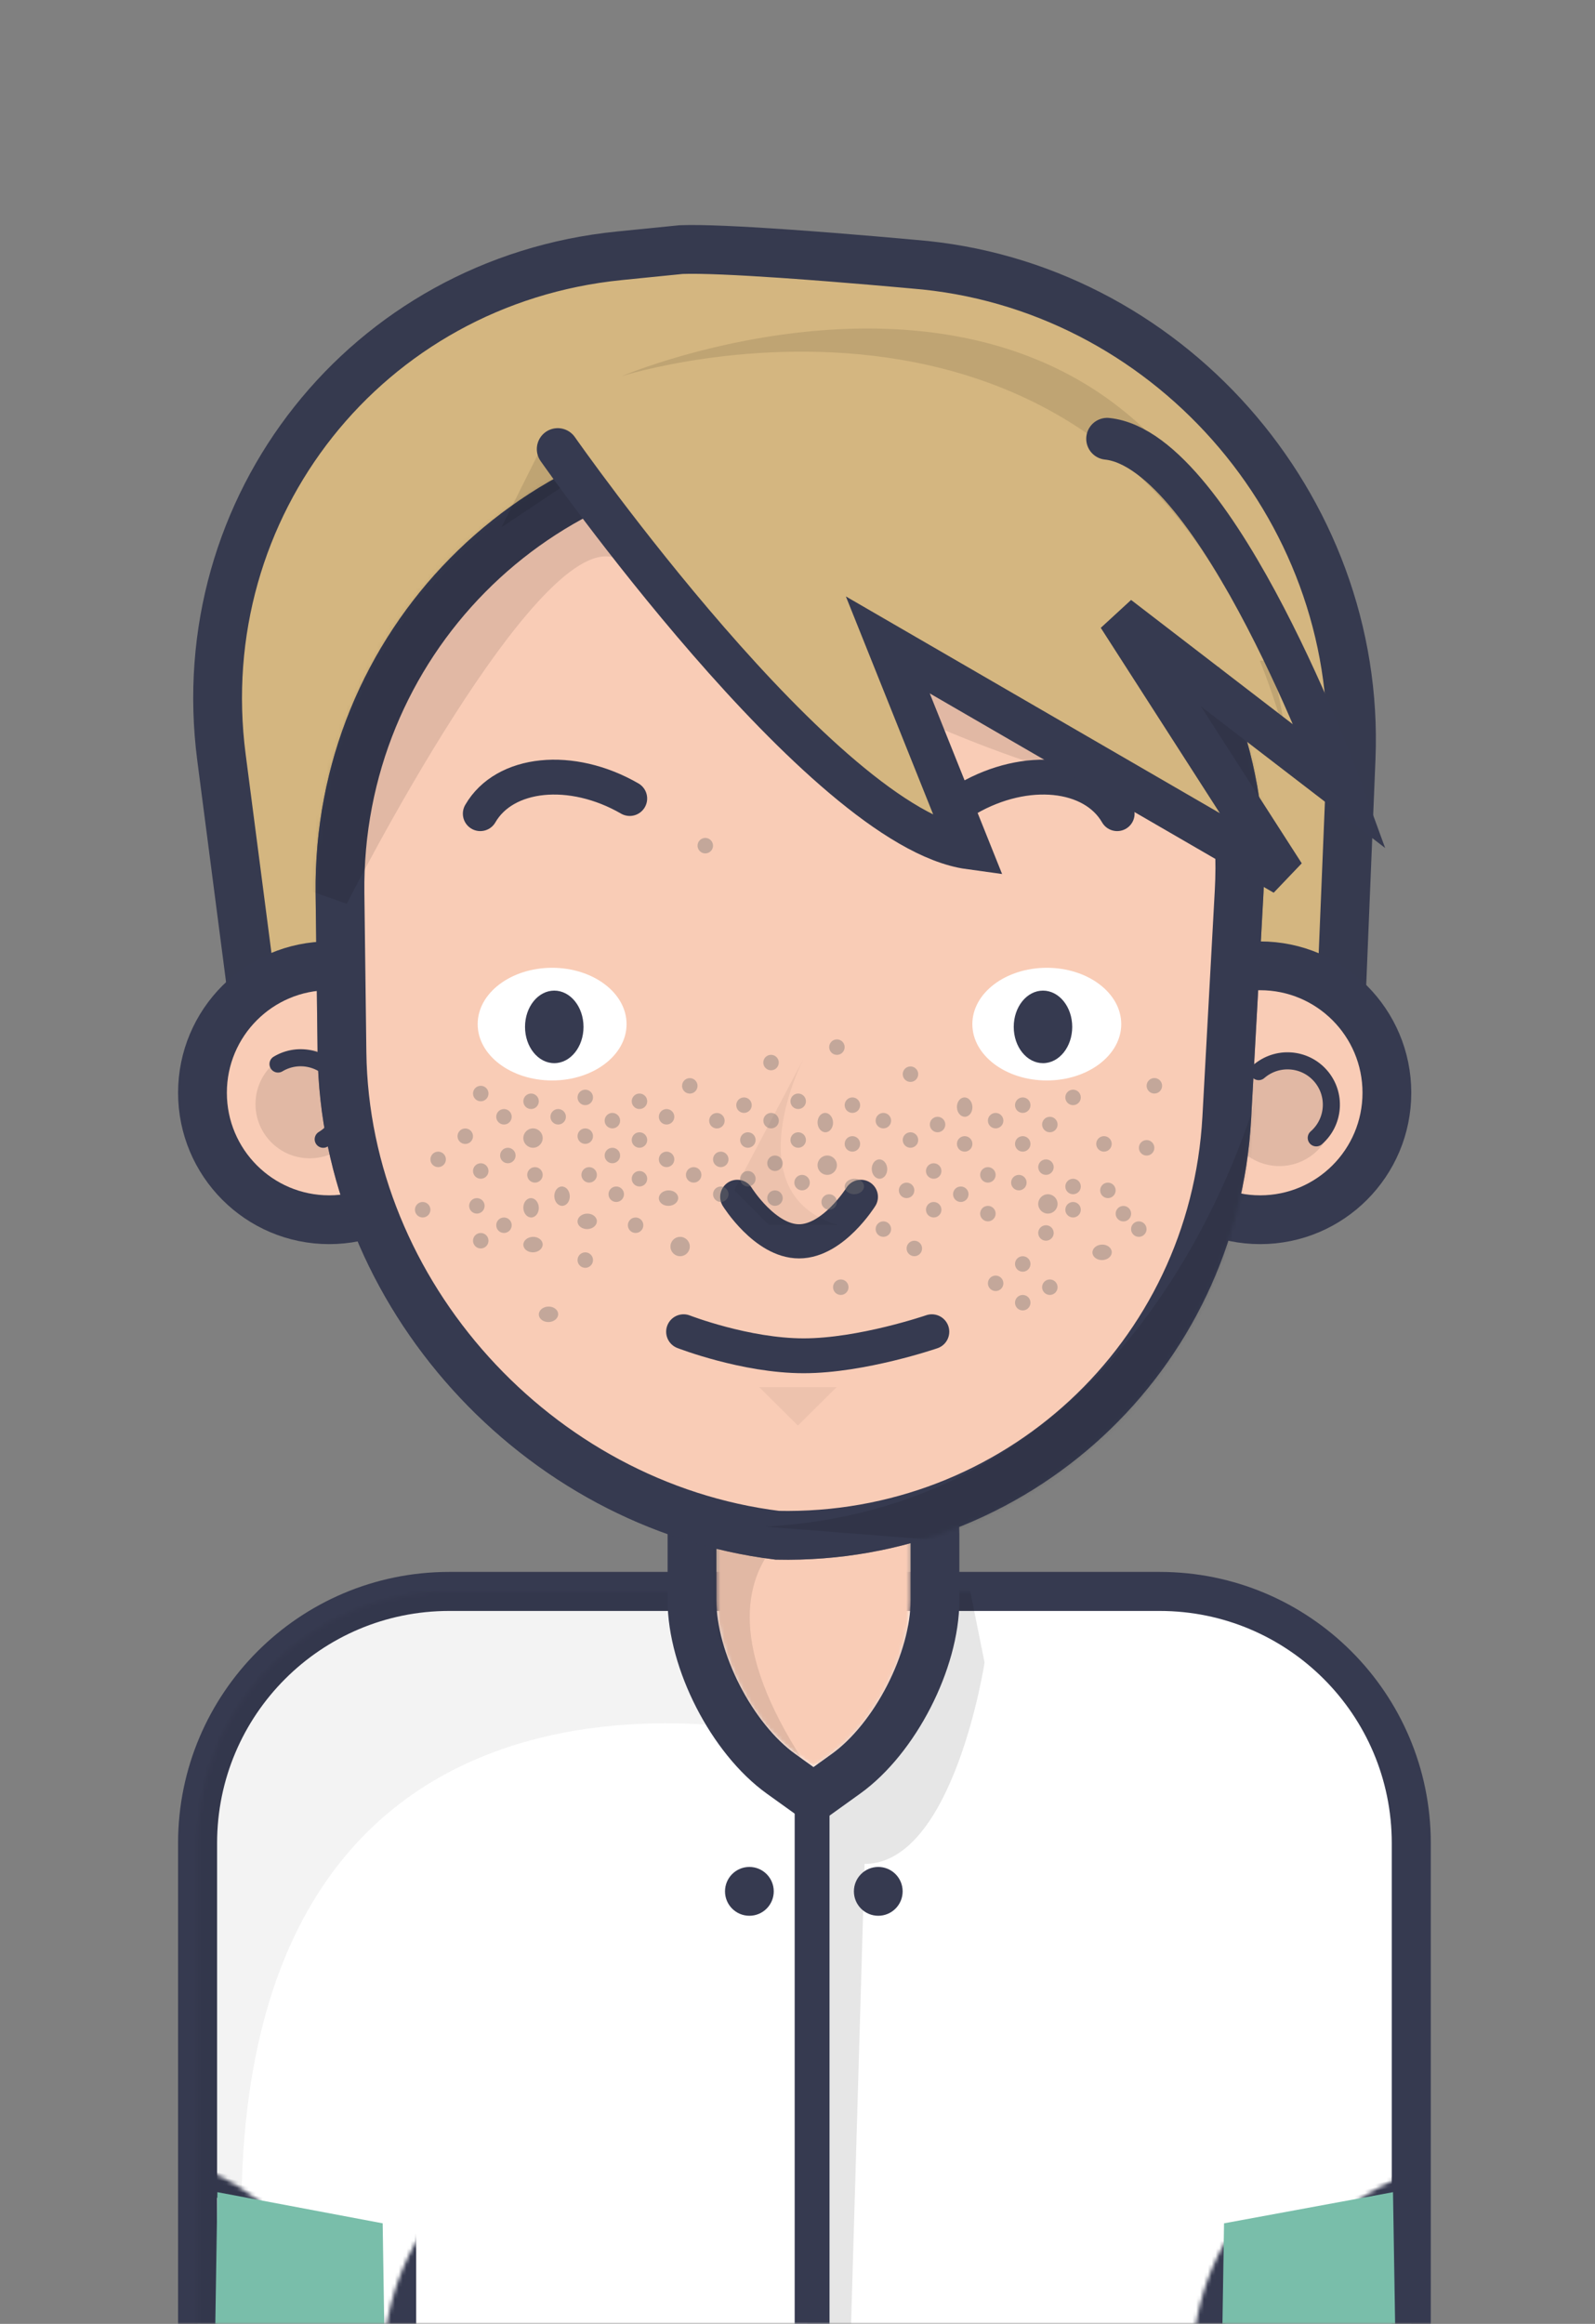 <svg xmlns="http://www.w3.org/2000/svg" xmlns:xlink="http://www.w3.org/1999/xlink" width="412" height="600" preserveAspectRatio="xMidYMax" viewBox="0 0 412 600">
 <rect x="0" y="0" width="412" height="600" fill="#808080" stroke="none"/>
 <defs>
  <path id="body_leon_positive_svg__d" d="M16.605 125.578C14.064 63.68 62.059 9.373 123.805 4.493c0 0 45.744-4.25 59.118-3.764l15.78 1.582C260.342 8.491 303.84 63.3 295.857 124.74l-12.178 93.73-262.991 6.565-4.083-99.456z"/>
  <path id="body_leon_positive_svg__e" d="M.537 65.838c0-35.898 29.107-65 65.006-65h183.495c35.902 0 65.006 29.096 65.006 65V234.53H.537V65.838z"/>
  <path id="body_leon_positive_svg__g" d="M.47 25.54C.47 11.686 11.695.455 25.552.455c13.852 0 25.083 11.235 25.083 25.085v17.068c0 13.854-9.127 31.636-20.38 39.712l-4.703 3.376-4.704-3.376C9.594 74.242.47 56.458.47 42.608V25.54z"/>
  <path id="body_leon_positive_svg__i" d="M.527 122.515C-.316 54.852 53.854 0 121.528 0h8.016c67.67 0 119.53 54.78 115.834 122.342l-3.197 58.42c-3.697 67.568-61.414 118.356-128.89 113.44l11.47.836C57.273 290.122 1.881 231.284 1.038 163.622l-.512-41.107z"/>
  <linearGradient id="body_leon_positive_svg__c" x1="50%" x2="50%" y1="0%" y2="100%">
   <stop offset="0%" stop-color="#12B2B5"/>
   <stop offset="100%" stop-color="#235A70"/>
  </linearGradient>
  <rect id="body_leon_positive_svg__a" width="412" height="600" x="0" y="0"/>
 </defs>
 <g fill="none" fill-rule="evenodd">
  <mask id="body_leon_positive_svg__b" fill="#fff">
   <use xlink:href="#body_leon_positive_svg__a"/>
  </mask>
  <g mask="url(#body_leon_positive_svg__b)">
   <g transform="translate(46 70)">
    <g transform="matrix(-1 0 0 1 313.31 0)">
     <use fill="url(#body_leon_positive_svg__c)" xlink:href="#body_leon_positive_svg__d"/>
     <path fill="#D4B680" stroke="#363A4F" stroke-width="12.6" d="M157.513-4.552c10.55-.718 20.693-1.218 25.847-1.007h0l15.972 1.602c32.602 3.269 60.397 19.412 78.992 42.845 18.595 23.432 28.003 54.167 23.78 86.663h0l-12.873 99.081-274.584 6.854-4.337-105.65C8.97 93.206 20.94 62.567 41.402 39.453 61.852 16.354 90.773.786 123.297-1.787c1.22-.113 17.099-1.574 32.606-2.654h0z"/>
    </g>
    <g transform="translate(4.5 340.054)">
     <mask id="body_leon_positive_svg__f" fill="#fff">
      <use xlink:href="#body_leon_positive_svg__e"/>
     </mask>
     <use fill="#FFF" stroke="#363A50" stroke-width="10.08" xlink:href="#body_leon_positive_svg__e"/>
     <path fill="#FFF" stroke="#363A50" stroke-width="10.08" d="M.537 65.838c0-35.898 29.107-65 65.006-65h183.495c35.902 0 65.006 29.096 65.006 65V234.53H.537V65.838z" mask="url(#body_leon_positive_svg__f)"/>
     <rect width="50.391" height="9.001" x="260" y="155" fill="#363A50" mask="url(#body_leon_positive_svg__f)" transform="rotate(-11 285.196 159.5)"/>
     <rect width="50.391" height="9.001" x="2.804" y="152.671" fill="#363A50" mask="url(#body_leon_positive_svg__f)" transform="scale(-1 1) rotate(-11 0 447.963)"/>
     <rect width="9" height="100" x="257" y="135" fill="#363A50" fill-rule="nonzero" mask="url(#body_leon_positive_svg__f)"/>
     <rect width="9" height="100" x="48" y="135" fill="#363A50" fill-rule="nonzero" mask="url(#body_leon_positive_svg__f)"/>
     <path fill="#000" fill-opacity=".05" d="M153.765 38.268s-172.918-43.168-137 179l-34.082-9.832v-209l55-11 95-4 21.082 54.832z" mask="url(#body_leon_positive_svg__f)"/>
     <path fill="#000" fill-opacity=".1" d="M203.82 19.194s-7.957 52-31 52l-4.043 138-11-5 3-160 37-55 6.043 30z" mask="url(#body_leon_positive_svg__f)"/>
    </g>
    <ellipse cx="279.512" cy="212.145" fill="#F9CCB6" stroke="#363A50" stroke-width="12.6" rx="32.731" ry="32.778"/>
    <circle cx="284.481" cy="217.067" r="14" fill="#000" fill-opacity=".1"/>
    <ellipse cx="39.031" cy="212.145" fill="#F9CCB6" stroke="#363A50" stroke-width="12.6" rx="32.731" ry="32.778"/>
    <circle cx="34" cy="215.067" r="14" fill="#000" fill-opacity=".1"/>
    <g transform="translate(138.575 300.547)">
     <mask id="body_leon_positive_svg__h" fill="#fff">
      <use xlink:href="#body_leon_positive_svg__g"/>
     </mask>
     <path stroke="#363A50" stroke-width="12.6" d="M25.036-5.84c8.956-.004 16.862 3.49 22.572 9.107 5.786 5.69 9.328 13.57 9.328 22.273h0v17.068c0 15.64-10.303 35.713-23.007 44.83h0l-8.376 6.013-8.377-6.012C4.47 78.319-5.831 58.243-5.831 42.609h0v-17.07c0-8.573 3.437-16.343 9.008-22.007 5.58-5.674 13.303-9.234 21.859-9.373z"/>
     <path fill="#F9CCB6" stroke="#363A50" stroke-width="12.6" d="M25.036-5.84c8.956-.004 16.862 3.49 22.572 9.107 5.786 5.69 9.328 13.57 9.328 22.273h0v17.068c0 15.64-10.303 35.713-23.007 44.83h0l-8.376 6.013-8.377-6.012C4.47 78.319-5.831 58.243-5.831 42.609h0v-17.07c0-8.573 3.437-16.343 9.008-22.007 5.58-5.674 13.303-9.234 21.859-9.373z" mask="url(#body_leon_positive_svg__h)"/>
     <path fill="#000" fill-opacity=".1" d="M34.763 16.775s-52 11-8 73l-27-13-11-57 1-6 45 3z" mask="url(#body_leon_positive_svg__h)"/>
    </g>
    <polygon fill="#79BEAA" points="10.154 496 52.846 504.043 54 578.043 9 569.043"/>
    <polygon fill="#79BEAA" points="270.179 496 313.821 504.043 315 578.043 269 569.043" transform="matrix(-1 0 0 1 584 0)"/>
    <g transform="translate(34.995 38.185)">
     <mask id="body_leon_positive_svg__j" fill="#fff">
      <use xlink:href="#body_leon_positive_svg__i"/>
     </mask>
     <path stroke="#363A50" stroke-width="12.6" d="M129.544 6.3c31.997 0 60.274 12.922 80.103 33.865 19.83 20.945 31.188 49.886 29.44 81.833h0l-3.197 58.42c-1.695 30.976-15.362 58.237-36.272 77.596-20.944 19.39-49.147 30.85-79.832 30.19-31.063-3.842-58.962-19.424-79.207-41.822-20.24-22.392-32.851-51.62-33.24-82.839h0l-.513-41.106c-.4-32.071 12.233-61.11 32.99-82.127C60.576 19.293 89.454 6.3 121.529 6.3h8.016z"/>
     <path fill="#F9CCB6" stroke="#363A50" stroke-width="12.6" d="M129.544 6.3c31.997 0 60.274 12.922 80.103 33.865 19.83 20.945 31.188 49.886 29.44 81.833h0l-3.197 58.42c-1.695 30.976-15.362 58.237-36.272 77.596-20.944 19.39-49.147 30.85-79.832 30.19-31.063-3.842-58.962-19.424-79.207-41.822-20.24-22.392-32.851-51.62-33.24-82.839h0l-.513-41.106c-.4-32.071 12.233-61.11 32.99-82.127C60.576 19.293 89.454 6.3 121.529 6.3h0z" mask="url(#body_leon_positive_svg__j)"/>
     <path fill="#000" fill-opacity=".1" d="M8.578 125.172s50-99 70-89 98.852 63.926 167.926 63.926c69.074 0 10.074-25 10.074-25l-98-54-93-19-46 19-31 97 20 7.074zM246.621 163.98s-24 116.172-130 122l50.926 4 88-58-8.926-68z" mask="url(#body_leon_positive_svg__j)"/>
    </g>
    <path stroke="#363A50" stroke-linecap="round" stroke-width="9" d="M242.57 140.083c-6.265-10.852-23.549-12.604-38.604-3.912M78.06 140.083c6.265-10.852 23.55-12.604 38.604-3.912"/>
    <ellipse cx="224.394" cy="194.421" fill="#FFF" rx="19.23" ry="14.546"/>
    <ellipse cx="96.617" cy="194.421" fill="#FFF" rx="19.23" ry="14.546"/>
    <ellipse cx="223.409" cy="195.135" fill="#363A50" rx="7.554" ry="9.366"/>
    <path stroke="#363A50" stroke-linecap="round" stroke-width="8.82" d="M144.437 239.02s7.148 11.484 15.966 11.484c8.817 0 15.966-11.485 15.966-11.485"/>
    <path stroke="#363A50" stroke-linecap="round" stroke-width="4.41" d="M25.814 204.723c5.371-3.227 12.338-1.495 15.561 3.87h0c3.223 5.364 1.483 12.329-3.888 15.556M279.129 206.684c4.728-4.11 11.89-3.614 15.996 1.109h0c4.106 4.723 3.6 11.884-1.128 15.995"/>
    <ellipse cx="97.171" cy="195.135" fill="#363A50" rx="7.554" ry="9.366"/>
    <polygon fill="#000" fill-opacity=".1" points="94.542 44.135 83.542 66.135 107.542 50.135"/>
    <path fill="#000" fill-opacity=".1" d="M114.542 27.135s135-43 172 95c-23.926-157.739-172-95-172-95z"/>
    <path fill="#000" fill-opacity=".05" d="M161.573 203.322s-18.074 35 9 43h-17.926l-9-9 17.926-34z"/>
   </g>
  </g>
  <g mask="url(#body_leon_positive_svg__b)" opacity=".4">
   <g fill="#747171" transform="rotate(-2 6307.38 -2864.969)">
    <circle cx="13.726" cy="75.507" r="2"/>
    <circle cx="23.894" cy="70.841" r="2"/>
    <circle cx="31.03" cy="67.088" r="2"/>
    <circle cx="31.198" cy="76.6" r="2.5"/>
    <circle cx="17.41" cy="84.623" r="2"/>
    <circle cx="24.545" cy="80.87" r="2"/>
    <ellipse cx="33.608" cy="122.212" rx="2.5" ry="2"/>
    <circle cx="31.366" cy="86.111" r="2"/>
    <circle cx="6.521" cy="81.241" r="2"/>
    <ellipse cx="38.17" cy="91.852" rx="2" ry="2.5"/>
    <circle cx="37.886" cy="71.33" r="2"/>
    <circle cx="45.056" cy="66.577" r="2"/>
    <circle cx="44.707" cy="76.571" r="2"/>
    <circle cx="51.842" cy="72.818" r="2"/>
    <circle cx="59.013" cy="68.065" r="2"/>
    <circle cx="58.664" cy="78.059" r="2"/>
    <circle cx="45.358" cy="86.6" r="2"/>
    <circle cx="51.528" cy="81.813" r="2"/>
    <circle cx="52.179" cy="91.841" r="2"/>
    <circle cx="58.315" cy="88.053" r="2"/>
    <circle cx="65.485" cy="83.3" r="2"/>
    <ellipse cx="65.636" cy="93.312" rx="2.5" ry="2"/>
    <circle cx="65.869" cy="72.307" r="2"/>
    <circle cx="72.144" cy="64.539" r="2"/>
    <circle cx="78.826" cy="73.778" r="2"/>
    <circle cx="85.961" cy="70.007" r="2"/>
    <circle cx="86.647" cy="79.036" r="2"/>
    <circle cx="72.341" cy="87.542" r="2"/>
    <circle cx="79.476" cy="83.789" r="2"/>
    <circle cx="79.162" cy="92.784" r="2"/>
    <circle cx="86.298" cy="89.03" r="2"/>
    <circle cx="93.433" cy="85.277" r="2"/>
    <circle cx="93.119" cy="94.272" r="2"/>
    <circle cx="92.818" cy="74.249" r="2"/>
    <circle cx="99.988" cy="69.496" r="2"/>
    <circle cx="99.639" cy="79.49" r="2"/>
    <ellipse cx="106.792" cy="75.237" rx="2" ry="2.5"/>
    <circle cx="113.944" cy="70.984" r="2"/>
    <circle cx="113.595" cy="80.978" r="2"/>
    <circle cx="100.254" cy="90.518" r="2"/>
    <circle cx="106.907" cy="86.248" r="2.5"/>
    <circle cx="107.075" cy="95.76" r="2"/>
    <ellipse cx="113.711" cy="91.989" rx="2.5" ry="2"/>
    <ellipse cx="120.364" cy="87.718" rx="2" ry="2.5"/>
    <circle cx="120.823" cy="103.244" r="2"/>
    <circle cx="121.8" cy="75.261" r="2"/>
    <circle cx="129.214" cy="63.513" r="2"/>
    <circle cx="128.621" cy="80.502" r="2"/>
    <circle cx="135.756" cy="76.749" r="2"/>
    <ellipse cx="142.909" cy="72.496" rx="2" ry="2.5"/>
    <circle cx="142.578" cy="81.99" r="2"/>
    <circle cx="127.168" cy="93.459" r="2"/>
    <circle cx="134.338" cy="88.707" r="2"/>
    <circle cx="133.989" cy="98.701" r="2"/>
    <circle cx="141.125" cy="94.947" r="2"/>
    <circle cx="148.295" cy="90.195" r="2"/>
    <circle cx="147.946" cy="100.189" r="2"/>
    <circle cx="150.782" cy="76.273" r="2"/>
    <circle cx="157.918" cy="72.52" r="2"/>
    <circle cx="157.569" cy="82.514" r="2"/>
    <circle cx="164.739" cy="77.761" r="2"/>
    <circle cx="178.538" cy="83.246" r="2"/>
    <circle cx="170.979" cy="70.975" r="2"/>
    <circle cx="18.108" cy="64.636" r="2"/>
    <circle cx="156.22" cy="92.473" r="2"/>
    <circle cx="163.355" cy="88.719" r="2"/>
    <circle cx="163.524" cy="98.231" r="2.5"/>
    <circle cx="170.177" cy="93.961" r="2"/>
    <circle cx="179.136" cy="95.274" r="2"/>
    <circle cx="149.316" cy="118.247" r="2"/>
    <circle cx="156.487" cy="113.495" r="2"/>
    <circle cx="156.138" cy="123.489" r="2"/>
    <circle cx="163.273" cy="119.735" r="2"/>
    <circle cx="16.096" cy="93.583" r="2"/>
    <circle cx="16.781" cy="102.613" r="2"/>
    <circle cx="22.917" cy="98.824" r="2"/>
    <ellipse cx="30.07" cy="94.571" rx="2" ry="2.5"/>
    <ellipse cx="30.238" cy="104.083" rx="2.5" ry="2"/>
    <ellipse cx="44.439" cy="98.575" rx="2.5" ry="2"/>
    <circle cx="78.306" cy="2.699" r="2"/>
    <circle cx="43.59" cy="108.552" r="2"/>
    <circle cx="56.897" cy="100.011" r="2"/>
    <circle cx="2.07" cy="94.094" r="2"/>
    <circle cx="68.198" cy="105.909" r="2.5"/>
    <circle cx="93.324" cy="59.258" r="2"/>
    <circle cx="110.47" cy="55.871" r="2"/>
    <circle cx="109.306" cy="117.851" r="2"/>
    <circle cx="189.514" cy="84.647" r="2"/>
    <circle cx="128.643" cy="108.52" r="2"/>
    <circle cx="162.762" cy="105.709" r="2"/>
    <circle cx="169.967" cy="99.957" r="2"/>
    <circle cx="192.071" cy="68.709" r="2"/>
    <circle cx="186.765" cy="105.547" r="2"/>
    <circle cx="182.924" cy="101.428" r="2"/>
    <ellipse cx="177.079" cy="111.212" rx="2.5" ry="2"/>
   </g>
  </g>
  <path stroke="#363A50" stroke-linecap="round" stroke-width="9" d="M176.575 343.84s15.97 6.215 31.019 6.215c15.047 0 33.107-6.214 33.107-6.214" mask="url(#body_leon_positive_svg__b)"/>
  <polygon fill="#000" fill-opacity=".05" points="196.106 358.142 216.106 358.142 206.106 368.068" mask="url(#body_leon_positive_svg__b)"/>
  <g mask="url(#body_leon_positive_svg__b)">
   <path fill="#D4B680" d="M137.271 112.218S196.804 188.68 238.027 212.3c21.352 12.234-16.128-39.293-.763-39.298 25.277-.008 86.044 51.605 81.279 37.76-35.657-60.3 32.009-30.066 9.602-45.403-68.717-92.117-190.874-53.141-190.874-53.141z"/>
   <path stroke="#363A50" stroke-linecap="round" stroke-width="10.8" d="M144.067 115.947s68.45 97.883 106.311 103.099l-21.05-52.536 102.38 59.312-42.827-66.64 57.473 44.164s-31.78-87.12-60.37-90.057"/>
  </g>
  <line x1="209.771" x2="209.771" y1="464.529" y2="636" stroke="#363A50" stroke-width="9" mask="url(#body_leon_positive_svg__b)"/>
  <ellipse cx="226.864" cy="488.333" fill="#363A50" mask="url(#body_leon_positive_svg__b)" rx="6.295" ry="6.303"/>
  <ellipse cx="193.57" cy="488.333" fill="#363A50" mask="url(#body_leon_positive_svg__b)" rx="6.295" ry="6.303"/>
 </g>
</svg>

